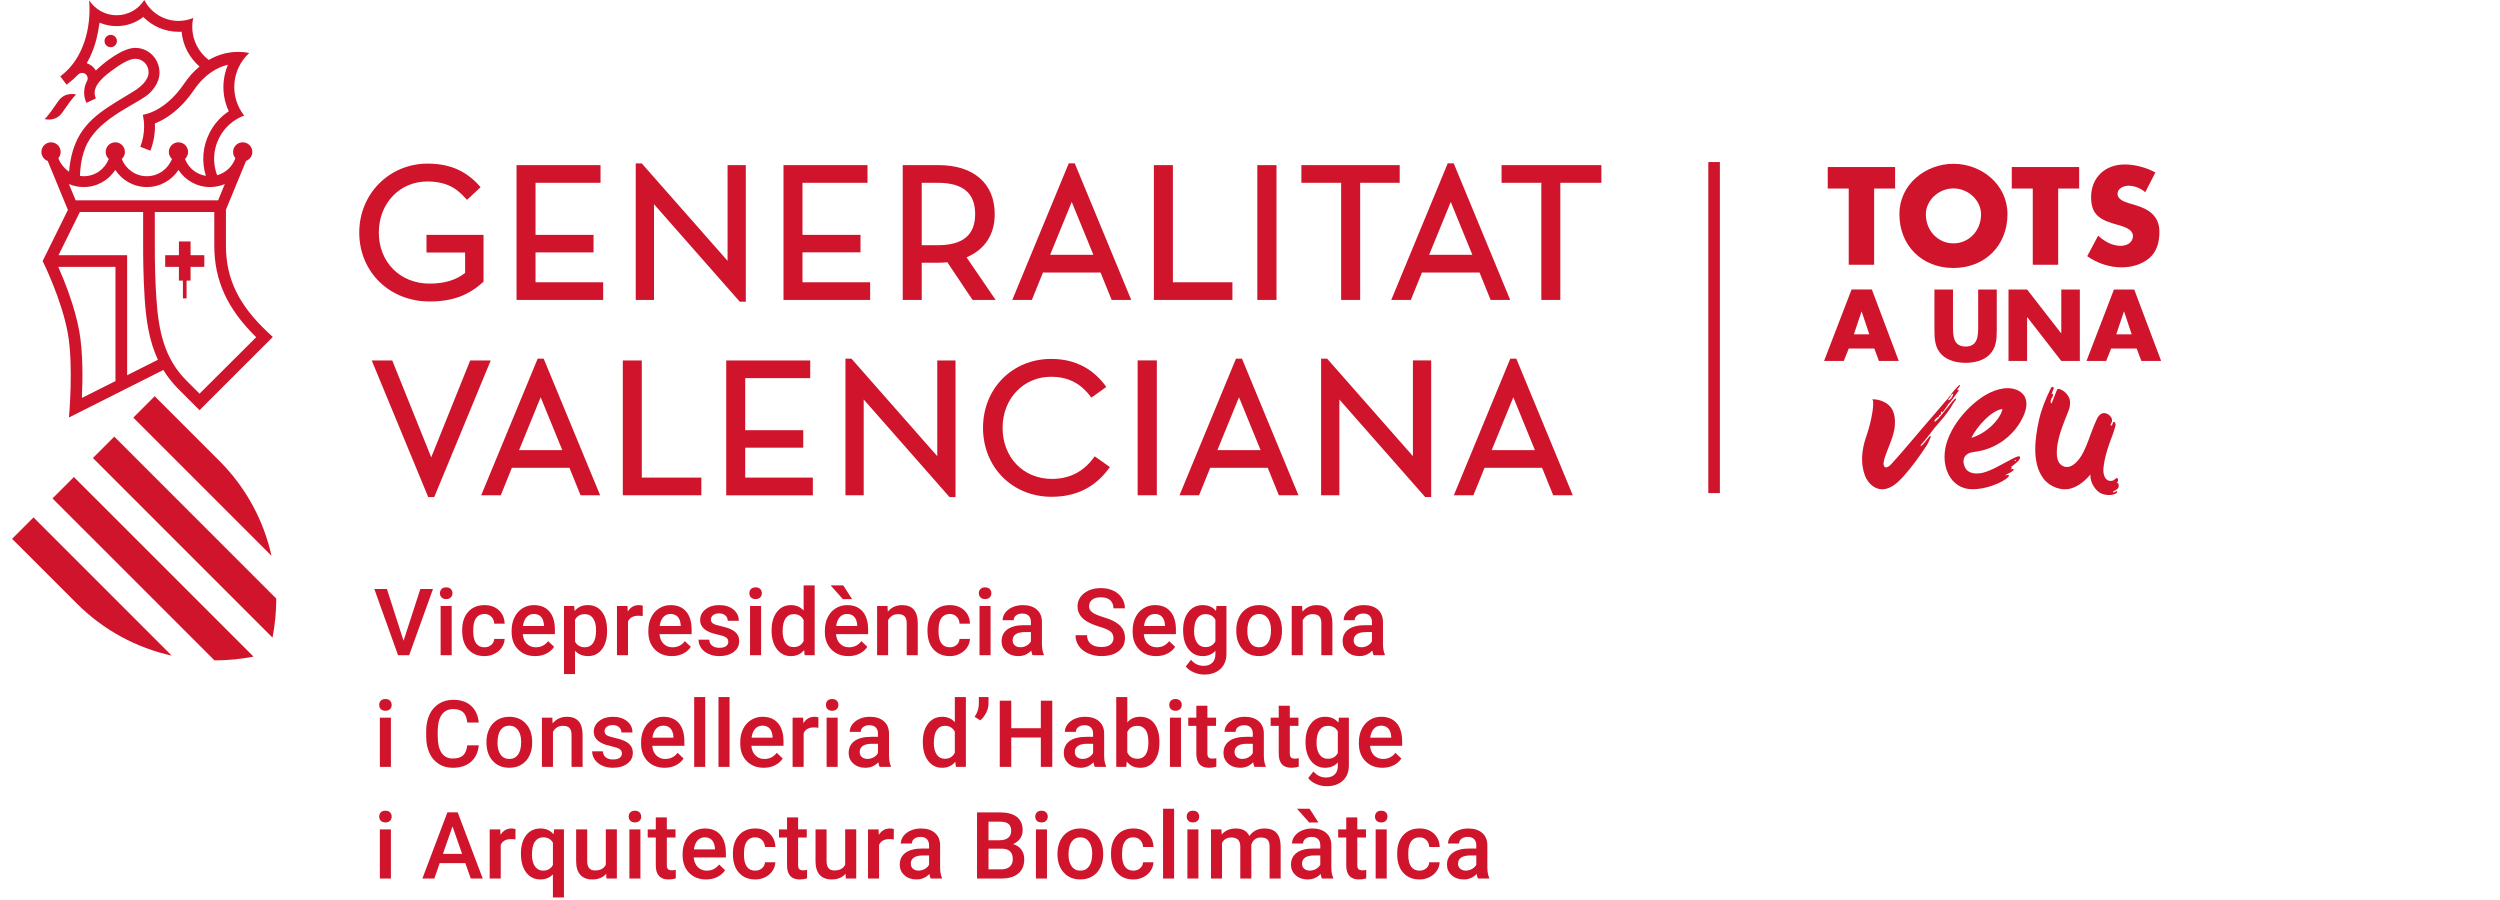 <?xml version="1.0" encoding="UTF-8"?>
<!DOCTYPE svg PUBLIC "-//W3C//DTD SVG 1.1//EN" "http://www.w3.org/Graphics/SVG/1.1/DTD/svg11.dtd">
<!-- Creator: CorelDRAW 2018 (64 Bit Versión de evaluación) -->
<svg xmlns="http://www.w3.org/2000/svg" xml:space="preserve" width="63.681mm" height="22.918mm" version="1.1" style="shape-rendering:geometricPrecision; text-rendering:geometricPrecision; image-rendering:optimizeQuality; fill-rule:evenodd; clip-rule:evenodd"
viewBox="0 0 2847.21 1024.66"
 xmlns:xlink="http://www.w3.org/1999/xlink">
 <defs>
  <style type="text/css">
   <![CDATA[
    .fil1 {fill:none}
    .fil0 {fill:#CF142B;fill-rule:nonzero}
   ]]>
  </style>
 </defs>
 <g id="Capa_x0020_1">
  <g id="_1804498000976">
   <polygon class="fil0" points="459.59,729.77 478.73,670.81 493.12,670.81 466,746.17 453.32,746.17 426.31,670.81 440.65,670.81 "/>
   <path class="fil0" d="M514.41 746.17l-12.58 0 0 -55.99 12.58 0 0 55.99zm-13.35 -70.54c0,-1.93 0.6,-3.53 1.83,-4.81 1.23,-1.27 2.98,-1.91 5.25,-1.91 2.27,0 4.04,0.64 5.28,1.91 1.25,1.28 1.87,2.88 1.87,4.81 0,1.9 -0.63,3.48 -1.87,4.74 -1.23,1.26 -3,1.9 -5.28,1.9 -2.27,0 -4.02,-0.64 -5.25,-1.9 -1.23,-1.26 -1.83,-2.84 -1.83,-4.74z"/>
   <path class="fil0" d="M551.73 737.17c3.14,0 5.75,-0.92 7.82,-2.75 2.07,-1.82 3.17,-4.09 3.31,-6.77l11.86 0c-0.15,3.48 -1.23,6.73 -3.27,9.75 -2.03,3.01 -4.79,5.41 -8.28,7.18 -3.48,1.75 -7.24,2.64 -11.28,2.64 -7.84,0 -14.05,-2.55 -18.64,-7.61 -4.59,-5.07 -6.88,-12.09 -6.88,-21.02l0 -1.29c0,-8.52 2.28,-15.34 6.85,-20.46 4.55,-5.13 10.75,-7.69 18.63,-7.69 6.65,0 12.08,1.94 16.27,5.82 4.2,3.88 6.4,8.98 6.61,15.28l-11.86 0c-0.13,-3.2 -1.24,-5.83 -3.29,-7.9 -2.04,-2.07 -4.65,-3.11 -7.83,-3.11 -4.07,0 -7.21,1.48 -9.42,4.43 -2.21,2.95 -3.34,7.42 -3.37,13.43l0 2.01c0,6.08 1.11,10.61 3.3,13.59 2.19,2.99 5.35,4.48 9.49,4.48z"/>
   <path class="fil0" d="M608 699.24c-3.45,0 -6.24,1.21 -8.36,3.62 -2.12,2.41 -3.47,5.77 -4.06,10.09l23.96 0 0 -0.93c-0.28,-4.2 -1.4,-7.39 -3.36,-9.55 -1.97,-2.16 -4.69,-3.23 -8.18,-3.23zm1.5 47.97c-7.97,0 -14.43,-2.51 -19.38,-7.53 -4.95,-5.02 -7.44,-11.7 -7.44,-20.05l0 -1.55c0,-5.6 1.08,-10.59 3.25,-14.99 2.16,-4.4 5.18,-7.83 9.08,-10.27 3.89,-2.45 8.24,-3.68 13.04,-3.68 7.62,0 13.51,2.44 17.67,7.3 4.16,4.87 6.23,11.75 6.23,20.65l0 5.08 -36.59 0c0.38,4.62 1.92,8.27 4.64,10.97 2.7,2.68 6.11,4.04 10.22,4.04 5.76,0 10.46,-2.33 14.07,-6.99l6.79 6.47c-2.25,3.34 -5.24,5.94 -8.99,7.79 -3.74,1.84 -7.93,2.77 -12.6,2.77z"/>
   <path class="fil0" d="M678.86 717.66c0,-5.58 -1.11,-10.03 -3.33,-13.3 -2.22,-3.28 -5.41,-4.91 -9.55,-4.91 -5.14,0 -8.83,2.12 -11.07,6.36l0 24.85c2.27,4.35 6,6.52 11.17,6.52 4,0 7.14,-1.61 9.4,-4.84 2.25,-3.24 3.38,-8.12 3.38,-14.68zm12.53 1.09c0,8.66 -1.97,15.56 -5.89,20.72 -3.94,5.15 -9.22,7.74 -15.84,7.74 -6.14,0 -11.06,-2.03 -14.75,-6.07l0 26.55 -12.58 0 0 -77.53 11.59 0 0.52 5.7c3.68,-4.49 8.71,-6.72 15.06,-6.72 6.83,0 12.19,2.54 16.06,7.63 3.89,5.09 5.83,12.15 5.83,21.19l0 0.78z"/>
   <path class="fil0" d="M731.98 701.66c-1.66,-0.27 -3.36,-0.41 -5.13,-0.41 -5.75,0 -9.64,2.21 -11.64,6.62l0 38.29 -12.57 0 0 -55.99 12 0 0.31 6.27c3.04,-4.87 7.25,-7.29 12.63,-7.29 1.8,0 3.28,0.23 4.45,0.72l-0.05 11.79z"/>
   <path class="fil0" d="M763.72 699.24c-3.45,0 -6.24,1.21 -8.36,3.62 -2.12,2.41 -3.48,5.77 -4.06,10.09l23.96 0 0 -0.93c-0.29,-4.2 -1.41,-7.39 -3.37,-9.55 -1.97,-2.16 -4.7,-3.23 -8.18,-3.23zm1.5 47.97c-7.97,0 -14.43,-2.51 -19.38,-7.53 -4.96,-5.02 -7.44,-11.7 -7.44,-20.05l0 -1.55c0,-5.6 1.07,-10.59 3.24,-14.99 2.15,-4.4 5.18,-7.83 9.08,-10.27 3.9,-2.45 8.24,-3.68 13.05,-3.68 7.62,0 13.51,2.44 17.67,7.3 4.15,4.87 6.23,11.75 6.23,20.65l0 5.08 -36.59 0c0.38,4.62 1.92,8.27 4.63,10.97 2.71,2.68 6.12,4.04 10.23,4.04 5.76,0 10.46,-2.33 14.07,-6.99l6.78 6.47c-2.24,3.34 -5.24,5.94 -8.98,7.79 -3.75,1.84 -7.94,2.77 -12.6,2.77z"/>
   <path class="fil0" d="M829.46 730.96c0,-2.24 -0.93,-3.96 -2.77,-5.13 -1.84,-1.16 -4.91,-2.21 -9.19,-3.1 -4.27,-0.9 -7.84,-2.03 -10.71,-3.42 -6.28,-3.04 -9.41,-7.43 -9.41,-13.19 0,-4.83 2.03,-8.87 6.1,-12.12 4.07,-3.25 9.25,-4.86 15.52,-4.86 6.7,0 12.11,1.65 16.23,4.97 4.12,3.31 6.18,7.61 6.18,12.89l-12.57 0c0,-2.42 -0.9,-4.43 -2.7,-6.03 -1.8,-1.61 -4.17,-2.41 -7.15,-2.41 -2.75,0 -5,0.64 -6.75,1.91 -1.73,1.27 -2.61,2.99 -2.61,5.12 0,1.93 0.81,3.43 2.44,4.51 1.61,1.07 4.9,2.15 9.83,3.22 4.93,1.09 8.81,2.39 11.61,3.89 2.82,1.51 4.91,3.3 6.27,5.42 1.35,2.1 2.05,4.65 2.05,7.66 0,5.03 -2.09,9.11 -6.26,12.23 -4.18,3.13 -9.65,4.69 -16.41,4.69 -4.58,0 -8.67,-0.83 -12.26,-2.49 -3.59,-1.66 -6.39,-3.93 -8.38,-6.83 -2.01,-2.91 -3,-6.02 -3,-9.38l12.21 0c0.18,2.98 1.3,5.26 3.37,6.85 2.08,1.61 4.82,2.41 8.24,2.41 3.31,0 5.82,-0.63 7.55,-1.89 1.72,-1.27 2.58,-2.9 2.58,-4.94z"/>
   <path class="fil0" d="M866.79 746.17l-12.58 0 0 -55.99 12.58 0 0 55.99zm-13.35 -70.54c0,-1.93 0.6,-3.53 1.83,-4.81 1.23,-1.27 2.98,-1.91 5.25,-1.91 2.28,0 4.04,0.64 5.29,1.91 1.23,1.28 1.86,2.88 1.86,4.81 0,1.9 -0.63,3.48 -1.86,4.74 -1.25,1.26 -3.01,1.9 -5.29,1.9 -2.27,0 -4.02,-0.64 -5.25,-1.9 -1.23,-1.26 -1.83,-2.84 -1.83,-4.74z"/>
   <path class="fil0" d="M891.33 718.84c0,5.7 1.1,10.14 3.29,13.33 2.2,3.19 5.3,4.79 9.34,4.79 5.13,0 8.9,-2.3 11.27,-6.89l0 -23.92c-2.31,-4.48 -6.03,-6.72 -11.17,-6.72 -4.08,0 -7.21,1.61 -9.42,4.83 -2.21,3.23 -3.32,8.09 -3.32,14.57zm-12.57 -1.08c0,-8.63 2.01,-15.55 6,-20.78 4,-5.23 9.37,-7.83 16.1,-7.83 5.92,0 10.73,2.06 14.37,6.21l0 -28.67 12.58 0 0 79.48 -11.39 0 -0.62 -5.79c-3.76,4.56 -8.78,6.84 -15.06,6.84 -6.56,0 -11.86,-2.64 -15.91,-7.93 -4.05,-5.28 -6.09,-12.45 -6.09,-21.52z"/>
   <path class="fil0" d="M964.73 699.24c-3.46,0 -6.24,1.21 -8.36,3.62 -2.13,2.41 -3.48,5.77 -4.06,10.09l23.96 0 0 -0.93c-0.28,-4.2 -1.41,-7.39 -3.36,-9.55 -1.97,-2.16 -4.7,-3.23 -8.18,-3.23zm5.69 -16.91l-10.46 0.03 -13.97 -15.68 14.34 0 10.09 15.65zm-4.19 64.88c-7.97,0 -14.43,-2.51 -19.38,-7.53 -4.95,-5.02 -7.43,-11.7 -7.43,-20.05l0 -1.55c0,-5.6 1.07,-10.59 3.23,-14.99 2.16,-4.4 5.18,-7.83 9.09,-10.27 3.9,-2.45 8.25,-3.68 13.05,-3.68 7.62,0 13.51,2.44 17.68,7.3 4.15,4.87 6.23,11.75 6.23,20.65l0 5.08 -36.59 0c0.38,4.62 1.92,8.27 4.63,10.97 2.71,2.68 6.12,4.04 10.23,4.04 5.75,0 10.45,-2.33 14.07,-6.99l6.78 6.47c-2.24,3.34 -5.24,5.94 -8.98,7.79 -3.75,1.84 -7.94,2.77 -12.6,2.77z"/>
   <path class="fil0" d="M1010.75 690.17l0.36 6.47c4.14,-5 9.58,-7.49 16.31,-7.49 11.66,0 17.6,6.67 17.81,20.02l0 37 -12.58 0 0 -36.27c0,-3.55 -0.77,-6.18 -2.3,-7.89 -1.54,-1.71 -4.05,-2.56 -7.54,-2.56 -5.06,0 -8.84,2.29 -11.33,6.88l0 39.84 -12.57 0 0 -55.99 11.84 0z"/>
   <path class="fil0" d="M1081.67 737.17c3.14,0 5.75,-0.92 7.82,-2.75 2.07,-1.82 3.17,-4.09 3.31,-6.77l11.86 0c-0.15,3.48 -1.23,6.73 -3.27,9.75 -2.03,3.01 -4.79,5.41 -8.28,7.18 -3.48,1.75 -7.25,2.64 -11.28,2.64 -7.84,0 -14.05,-2.55 -18.64,-7.61 -4.59,-5.07 -6.88,-12.09 -6.88,-21.02l0 -1.29c0,-8.52 2.28,-15.34 6.85,-20.46 4.55,-5.13 10.75,-7.69 18.63,-7.69 6.65,0 12.08,1.94 16.27,5.82 4.19,3.88 6.39,8.98 6.6,15.28l-11.86 0c-0.13,-3.2 -1.24,-5.83 -3.29,-7.9 -2.04,-2.07 -4.65,-3.11 -7.83,-3.11 -4.07,0 -7.21,1.48 -9.42,4.43 -2.21,2.95 -3.34,7.42 -3.37,13.43l0 2.01c0,6.08 1.11,10.61 3.3,13.59 2.19,2.99 5.35,4.48 9.49,4.48z"/>
   <path class="fil0" d="M1128.15 746.17l-12.58 0 0 -55.99 12.58 0 0 55.99zm-13.35 -70.54c0,-1.93 0.62,-3.53 1.85,-4.81 1.22,-1.27 2.98,-1.91 5.25,-1.91 2.27,0 4.03,0.64 5.28,1.91 1.25,1.28 1.86,2.88 1.86,4.81 0,1.9 -0.61,3.48 -1.86,4.74 -1.24,1.26 -3,1.9 -5.28,1.9 -2.27,0 -4.03,-0.64 -5.25,-1.9 -1.23,-1.26 -1.85,-2.84 -1.85,-4.74z"/>
   <path class="fil0" d="M1162.13 737.12c2.48,0 4.81,-0.6 7.01,-1.82 2.19,-1.2 3.84,-2.83 4.95,-4.87l0 -10.56 -6.79 0c-4.65,0 -8.16,0.82 -10.5,2.44 -2.35,1.63 -3.52,3.93 -3.52,6.89 0,2.41 0.8,4.33 2.41,5.77 1.61,1.43 3.75,2.15 6.44,2.15zm13.82 9.05c-0.55,-1.06 -1.03,-2.8 -1.44,-5.22 -4.01,4.17 -8.91,6.27 -14.71,6.27 -5.62,0 -10.21,-1.61 -13.77,-4.82 -3.55,-3.21 -5.33,-7.17 -5.33,-11.9 0,-5.96 2.22,-10.55 6.65,-13.74 4.44,-3.18 10.78,-4.78 19.02,-4.78l7.72 0 0 -3.68c0,-2.9 -0.82,-5.22 -2.44,-6.96 -1.63,-1.75 -4.09,-2.61 -7.41,-2.61 -2.86,0 -5.21,0.72 -7.04,2.15 -1.82,1.43 -2.74,3.24 -2.74,5.46l-12.59 0c0,-3.07 1.02,-5.95 3.05,-8.62 2.04,-2.68 4.8,-4.77 8.31,-6.29 3.5,-1.51 7.41,-2.27 11.73,-2.27 6.55,0 11.78,1.64 15.67,4.94 3.9,3.29 5.9,7.93 6.01,13.89l0 25.26c0,5.04 0.71,9.05 2.12,12.07l0 0.87 -12.83 0z"/>
   <path class="fil0" d="M1268.09 726.76c0,-3.31 -1.16,-5.87 -3.49,-7.66 -2.33,-1.79 -6.54,-3.6 -12.6,-5.44 -6.08,-1.82 -10.9,-3.87 -14.5,-6.1 -6.86,-4.31 -10.3,-9.94 -10.3,-16.88 0,-6.06 2.48,-11.07 7.43,-15 4.95,-3.93 11.38,-5.9 19.28,-5.9 5.24,0 9.91,0.97 14.02,2.91 4.11,1.93 7.33,4.67 9.68,8.25 2.36,3.57 3.53,7.53 3.53,11.88l-13.05 0c0,-3.93 -1.23,-7.01 -3.69,-9.24 -2.47,-2.23 -6,-3.34 -10.59,-3.34 -4.27,0 -7.6,0.91 -9.96,2.75 -2.35,1.82 -3.54,4.37 -3.54,7.65 0,2.76 1.27,5.06 3.83,6.91 2.55,1.85 6.75,3.63 12.63,5.37 5.86,1.75 10.56,3.73 14.13,5.96 3.55,2.23 6.16,4.78 7.81,7.66 1.65,2.87 2.49,6.25 2.49,10.11 0,6.28 -2.41,11.28 -7.22,14.98 -4.82,3.7 -11.35,5.57 -19.59,5.57 -5.46,0 -10.47,-1.01 -15.04,-3.04 -4.57,-2.01 -8.12,-4.8 -10.66,-8.36 -2.53,-3.55 -3.8,-7.69 -3.8,-12.42l13.1 0c0,4.28 1.41,7.6 4.25,9.94 2.82,2.34 6.88,3.52 12.16,3.52 4.56,0 7.97,-0.93 10.27,-2.77 2.29,-1.85 3.43,-4.29 3.43,-7.33z"/>
   <path class="fil0" d="M1315.26 699.24c-3.46,0 -6.24,1.21 -8.36,3.62 -2.13,2.41 -3.48,5.77 -4.06,10.09l23.96 0 0 -0.93c-0.28,-4.2 -1.41,-7.39 -3.36,-9.55 -1.97,-2.16 -4.7,-3.23 -8.18,-3.23zm1.5 47.97c-7.97,0 -14.43,-2.51 -19.38,-7.53 -4.95,-5.02 -7.43,-11.7 -7.43,-20.05l0 -1.55c0,-5.6 1.07,-10.59 3.24,-14.99 2.16,-4.4 5.18,-7.83 9.08,-10.27 3.9,-2.45 8.25,-3.68 13.05,-3.68 7.62,0 13.51,2.44 17.68,7.3 4.15,4.87 6.23,11.75 6.23,20.65l0 5.08 -36.59 0c0.38,4.62 1.92,8.27 4.63,10.97 2.71,2.68 6.12,4.04 10.23,4.04 5.75,0 10.45,-2.33 14.07,-6.99l6.78 6.47c-2.24,3.34 -5.24,5.94 -8.98,7.79 -3.75,1.84 -7.94,2.77 -12.6,2.77z"/>
   <path class="fil0" d="M1359.93 718.84c0,5.62 1.14,10.05 3.44,13.28 2.3,3.22 5.48,4.85 9.55,4.85 5.07,0 8.83,-2.18 11.28,-6.53l0 -24.64c-2.37,-4.24 -6.1,-6.36 -11.17,-6.36 -4.14,0 -7.36,1.64 -9.66,4.91 -2.29,3.27 -3.44,8.11 -3.44,14.49zm-12.52 -1.08c0,-8.7 2.03,-15.64 6.13,-20.83 4.09,-5.19 9.51,-7.78 16.27,-7.78 6.38,0 11.4,2.21 15.07,6.67l0.57 -5.64 11.33 0 0 54.29c0,7.35 -2.29,13.14 -6.86,17.38 -4.57,4.25 -10.73,6.38 -18.5,6.38 -4.1,0 -8.12,-0.86 -12.03,-2.57 -3.91,-1.7 -6.89,-3.93 -8.92,-6.7l5.95 -7.55c3.87,4.6 8.63,6.89 14.28,6.89 4.18,0 7.47,-1.13 9.89,-3.39 2.42,-2.25 3.62,-5.58 3.62,-9.96l0 -3.78c-3.62,4.03 -8.45,6.06 -14.49,6.06 -6.55,0 -11.91,-2.6 -16.07,-7.83 -4.16,-5.2 -6.23,-12.42 -6.23,-21.62z"/>
   <path class="fil0" d="M1420.54 718.75c0,5.76 1.2,10.27 3.58,13.53 2.37,3.26 5.69,4.89 9.93,4.89 4.23,0 7.54,-1.66 9.91,-4.98 2.36,-3.32 3.55,-8.16 3.55,-14.54 0,-5.66 -1.21,-10.14 -3.65,-13.45 -2.44,-3.31 -5.74,-4.96 -9.92,-4.96 -4.1,0 -7.36,1.63 -9.77,4.88 -2.42,3.26 -3.63,8.14 -3.63,14.62zm-12.57 -1.09c0,-5.49 1.09,-10.43 3.25,-14.83 2.18,-4.4 5.24,-7.78 9.16,-10.14 3.94,-2.37 8.46,-3.54 13.56,-3.54 7.56,0 13.69,2.43 18.4,7.28 4.71,4.88 7.26,11.33 7.63,19.36l0.06 2.95c0,5.53 -1.07,10.45 -3.18,14.8 -2.14,4.35 -5.17,7.71 -9.11,10.1 -3.96,2.38 -8.52,3.57 -13.69,3.57 -7.91,0 -14.23,-2.63 -18.98,-7.89 -4.73,-5.26 -7.11,-12.28 -7.11,-21.04l0 -0.62z"/>
   <path class="fil0" d="M1482.97 690.17l0.37 6.47c4.14,-5 9.58,-7.49 16.3,-7.49 11.66,0 17.59,6.67 17.8,20.02l0 37 -12.57 0 0 -36.27c0,-3.55 -0.77,-6.18 -2.31,-7.89 -1.53,-1.71 -4.05,-2.56 -7.53,-2.56 -5.07,0 -8.84,2.29 -11.33,6.88l0 39.84 -12.57 0 0 -55.99 11.85 0z"/>
   <path class="fil0" d="M1550.53 737.12c2.48,0 4.81,-0.6 7.01,-1.82 2.19,-1.2 3.84,-2.83 4.95,-4.87l0 -10.56 -6.79 0c-4.65,0 -8.16,0.82 -10.5,2.44 -2.34,1.63 -3.52,3.93 -3.52,6.89 0,2.41 0.8,4.33 2.41,5.77 1.61,1.43 3.75,2.15 6.44,2.15zm13.82 9.05c-0.56,-1.06 -1.04,-2.8 -1.45,-5.22 -4.01,4.17 -8.91,6.27 -14.71,6.27 -5.62,0 -10.21,-1.61 -13.77,-4.82 -3.55,-3.21 -5.33,-7.17 -5.33,-11.9 0,-5.96 2.21,-10.55 6.65,-13.74 4.44,-3.18 10.78,-4.78 19.02,-4.78l7.72 0 0 -3.68c0,-2.9 -0.82,-5.22 -2.44,-6.96 -1.63,-1.75 -4.09,-2.61 -7.41,-2.61 -2.86,0 -5.21,0.72 -7.03,2.15 -1.82,1.43 -2.74,3.24 -2.74,5.46l-12.58 0c0,-3.07 1.01,-5.95 3.05,-8.62 2.04,-2.68 4.8,-4.77 8.31,-6.29 3.5,-1.51 7.41,-2.27 11.73,-2.27 6.55,0 11.78,1.64 15.67,4.94 3.9,3.29 5.9,7.93 6.01,13.89l0 25.26c0,5.04 0.71,9.05 2.11,12.07l0 0.87 -12.83 0z"/>
   <path class="fil0" d="M445.2 873.36l-12.58 0 0 -56 12.58 0 0 56zm-13.35 -70.54c0,-1.93 0.61,-3.54 1.83,-4.81 1.23,-1.27 2.99,-1.92 5.26,-1.92 2.27,0 4.03,0.64 5.28,1.92 1.24,1.27 1.86,2.87 1.86,4.81 0,1.9 -0.62,3.49 -1.86,4.74 -1.25,1.26 -3.01,1.9 -5.28,1.9 -2.28,0 -4.04,-0.64 -5.26,-1.9 -1.22,-1.25 -1.83,-2.84 -1.83,-4.74z"/>
   <path class="fil0" d="M545.26 848.83c-0.76,8.04 -3.72,14.31 -8.9,18.81 -5.18,4.5 -12.06,6.76 -20.66,6.76 -6,0 -11.29,-1.42 -15.85,-4.27 -4.57,-2.85 -8.1,-6.9 -10.59,-12.14 -2.49,-5.24 -3.77,-11.33 -3.89,-18.26l0 -7.05c0,-7.1 1.27,-13.37 3.78,-18.79 2.52,-5.41 6.14,-9.59 10.85,-12.52 4.7,-2.92 10.14,-4.39 16.33,-4.39 8.31,0 15,2.24 20.07,6.75 5.07,4.5 8.02,10.88 8.84,19.12l-13.04 0c-0.61,-5.42 -2.2,-9.32 -4.73,-11.71 -2.54,-2.4 -6.26,-3.6 -11.15,-3.6 -5.7,0 -10.07,2.08 -13.12,6.24 -3.06,4.16 -4.62,10.27 -4.69,18.31l0 6.68c0,8.15 1.47,14.37 4.38,18.65 2.92,4.28 7.18,6.42 12.8,6.42 5.15,0 9.01,-1.15 11.6,-3.47 2.58,-2.31 4.23,-6.16 4.91,-11.54l13.04 0z"/>
   <path class="fil0" d="M566.59 845.93c0,5.76 1.2,10.27 3.58,13.54 2.37,3.26 5.69,4.89 9.93,4.89 4.23,0 7.54,-1.66 9.91,-4.98 2.36,-3.32 3.55,-8.16 3.55,-14.54 0,-5.65 -1.21,-10.14 -3.65,-13.45 -2.44,-3.31 -5.74,-4.97 -9.91,-4.97 -4.1,0 -7.37,1.63 -9.78,4.88 -2.42,3.26 -3.63,8.14 -3.63,14.62zm-12.57 -1.09c0,-5.49 1.09,-10.43 3.25,-14.83 2.18,-4.4 5.24,-7.78 9.16,-10.14 3.94,-2.36 8.46,-3.54 13.57,-3.54 7.56,0 13.69,2.43 18.4,7.29 4.71,4.87 7.26,11.33 7.63,19.36l0.06 2.95c0,5.53 -1.06,10.46 -3.18,14.8 -2.13,4.35 -5.16,7.72 -9.11,10.1 -3.96,2.38 -8.52,3.56 -13.69,3.56 -7.9,0 -14.23,-2.63 -18.97,-7.89 -4.74,-5.26 -7.11,-12.28 -7.11,-21.04l0 -0.63z"/>
   <path class="fil0" d="M629.03 817.36l0.36 6.47c4.14,-5 9.58,-7.5 16.3,-7.5 11.67,0 17.61,6.67 17.82,20.02l0 37 -12.58 0 0 -36.28c0,-3.55 -0.77,-6.17 -2.3,-7.89 -1.54,-1.72 -4.05,-2.56 -7.54,-2.56 -5.06,0 -8.84,2.29 -11.33,6.88l0 39.84 -12.57 0 0 -55.99 11.85 0z"/>
   <path class="fil0" d="M708.33 858.14c0,-2.24 -0.93,-3.96 -2.78,-5.13 -1.84,-1.16 -4.9,-2.2 -9.18,-3.09 -4.27,-0.9 -7.85,-2.03 -10.71,-3.42 -6.28,-3.04 -9.42,-7.43 -9.42,-13.19 0,-4.83 2.04,-8.87 6.11,-12.11 4.07,-3.24 9.25,-4.86 15.52,-4.86 6.7,0 12.1,1.65 16.23,4.97 4.12,3.3 6.19,7.61 6.19,12.88l-12.58 0c0,-2.42 -0.9,-4.43 -2.69,-6.03 -1.8,-1.61 -4.18,-2.41 -7.14,-2.41 -2.76,0 -5,0.64 -6.75,1.91 -1.74,1.27 -2.62,2.99 -2.62,5.12 0,1.94 0.81,3.44 2.44,4.51 1.61,1.07 4.89,2.14 9.83,3.22 4.93,1.09 8.8,2.38 11.61,3.89 2.82,1.5 4.9,3.3 6.27,5.41 1.36,2.1 2.04,4.65 2.04,7.66 0,5.03 -2.09,9.11 -6.27,12.23 -4.17,3.13 -9.64,4.68 -16.4,4.68 -4.59,0 -8.68,-0.82 -12.27,-2.48 -3.58,-1.66 -6.38,-3.93 -8.38,-6.83 -2,-2.91 -3,-6.02 -3,-9.38l12.21 0c0.17,2.98 1.29,5.26 3.36,6.85 2.07,1.61 4.82,2.41 8.23,2.41 3.3,0 5.83,-0.62 7.56,-1.89 1.72,-1.27 2.58,-2.91 2.58,-4.94z"/>
   <path class="fil0" d="M755.44 826.42c-3.45,0 -6.24,1.21 -8.36,3.62 -2.13,2.41 -3.47,5.78 -4.06,10.09l23.96 0 0 -0.93c-0.28,-4.2 -1.4,-7.4 -3.36,-9.55 -1.97,-2.16 -4.69,-3.23 -8.18,-3.23zm1.5 47.97c-7.97,0 -14.43,-2.51 -19.38,-7.53 -4.94,-5.02 -7.43,-11.71 -7.43,-20.05l0 -1.55c0,-5.6 1.08,-10.59 3.25,-14.99 2.15,-4.4 5.18,-7.82 9.08,-10.27 3.89,-2.45 8.24,-3.68 13.04,-3.68 7.62,0 13.51,2.44 17.68,7.3 4.16,4.87 6.23,11.75 6.23,20.66l0 5.07 -36.59 0c0.39,4.62 1.93,8.28 4.64,10.97 2.7,2.69 6.11,4.04 10.22,4.04 5.76,0 10.45,-2.34 14.07,-6.99l6.79 6.47c-2.25,3.34 -5.24,5.94 -8.99,7.79 -3.74,1.84 -7.94,2.77 -12.6,2.77z"/>
   <polygon class="fil0" points="803.17,873.36 790.6,873.36 790.6,793.86 803.17,793.86 "/>
   <polygon class="fil0" points="830.87,873.36 818.29,873.36 818.29,793.86 830.87,793.86 "/>
   <path class="fil0" d="M868.36 826.42c-3.46,0 -6.24,1.21 -8.36,3.62 -2.12,2.41 -3.48,5.78 -4.06,10.09l23.96 0 0 -0.93c-0.29,-4.2 -1.41,-7.4 -3.36,-9.55 -1.97,-2.16 -4.7,-3.23 -8.18,-3.23zm1.5 47.97c-7.97,0 -14.43,-2.51 -19.38,-7.53 -4.96,-5.02 -7.43,-11.71 -7.43,-20.05l0 -1.55c0,-5.6 1.07,-10.59 3.23,-14.99 2.16,-4.4 5.18,-7.82 9.08,-10.27 3.9,-2.45 8.25,-3.68 13.05,-3.68 7.62,0 13.51,2.44 17.67,7.3 4.15,4.87 6.23,11.75 6.23,20.66l0 5.07 -36.59 0c0.38,4.62 1.93,8.28 4.63,10.97 2.71,2.69 6.12,4.04 10.23,4.04 5.75,0 10.45,-2.34 14.07,-6.99l6.78 6.47c-2.24,3.34 -5.24,5.94 -8.98,7.79 -3.75,1.84 -7.94,2.77 -12.6,2.77z"/>
   <path class="fil0" d="M932.02 828.85c-1.65,-0.27 -3.36,-0.42 -5.13,-0.42 -5.75,0 -9.63,2.21 -11.64,6.63l0 38.29 -12.57 0 0 -55.99 12 0 0.31 6.26c3.04,-4.86 7.25,-7.29 12.63,-7.29 1.79,0 3.28,0.24 4.45,0.72l-0.06 11.79z"/>
   <path class="fil0" d="M953.99 873.36l-12.58 0 0 -56 12.58 0 0 56zm-13.35 -70.54c0,-1.93 0.6,-3.54 1.83,-4.81 1.23,-1.27 2.98,-1.92 5.25,-1.92 2.28,0 4.03,0.64 5.28,1.92 1.25,1.27 1.86,2.87 1.86,4.81 0,1.9 -0.61,3.49 -1.86,4.74 -1.25,1.26 -3,1.9 -5.28,1.9 -2.27,0 -4.02,-0.64 -5.25,-1.9 -1.23,-1.25 -1.83,-2.84 -1.83,-4.74z"/>
   <path class="fil0" d="M987.94 864.3c2.49,0 4.82,-0.59 7.02,-1.82 2.19,-1.2 3.84,-2.83 4.94,-4.86l0 -10.56 -6.79 0c-4.64,0 -8.14,0.81 -10.5,2.44 -2.35,1.62 -3.52,3.92 -3.52,6.88 0,2.41 0.8,4.33 2.41,5.77 1.61,1.44 3.75,2.15 6.44,2.15zm13.82 9.05c-0.56,-1.06 -1.02,-2.8 -1.45,-5.22 -4,4.17 -8.89,6.27 -14.7,6.27 -5.63,0 -10.22,-1.61 -13.77,-4.82 -3.56,-3.21 -5.32,-7.18 -5.32,-11.91 0,-5.96 2.21,-10.54 6.65,-13.74 4.43,-3.18 10.77,-4.78 19.02,-4.78l7.71 0 0 -3.67c0,-2.9 -0.81,-5.22 -2.44,-6.96 -1.62,-1.75 -4.09,-2.61 -7.4,-2.61 -2.86,0 -5.2,0.72 -7.03,2.14 -1.83,1.43 -2.75,3.25 -2.75,5.46l-12.57 0c0,-3.07 1.01,-5.95 3.05,-8.62 2.03,-2.67 4.8,-4.76 8.3,-6.28 3.5,-1.52 7.41,-2.28 11.73,-2.28 6.55,0 11.78,1.64 15.67,4.94 3.9,3.29 5.91,7.93 6.01,13.89l0 25.25c0,5.04 0.71,9.05 2.11,12.07l0 0.87 -12.83 0z"/>
   <path class="fil0" d="M1063.53 846.03c0,5.7 1.1,10.14 3.29,13.33 2.2,3.19 5.31,4.79 9.34,4.79 5.13,0 8.9,-2.3 11.27,-6.89l0 -23.92c-2.31,-4.48 -6.03,-6.72 -11.17,-6.72 -4.08,0 -7.21,1.61 -9.42,4.83 -2.21,3.23 -3.32,8.09 -3.32,14.57zm-12.57 -1.08c0,-8.63 2.01,-15.55 6,-20.79 4,-5.22 9.37,-7.83 16.1,-7.83 5.93,0 10.73,2.06 14.38,6.21l0 -28.67 12.58 0 0 79.48 -11.39 0 -0.62 -5.79c-3.76,4.55 -8.78,6.83 -15.06,6.83 -6.56,0 -11.86,-2.64 -15.91,-7.92 -4.05,-5.28 -6.09,-12.46 -6.09,-21.52z"/>
   <path class="fil0" d="M1116.39 820.36l-6.41 -3.98c3.11,-4.53 4.7,-9.29 4.81,-14.33l0 -8.18 11.01 0 0 7.15c0,3.55 -0.89,7.13 -2.71,10.74 -1.82,3.6 -4.04,6.48 -6.7,8.61z"/>
   <polygon class="fil0" points="1198.43,873.36 1185.39,873.36 1185.39,839.93 1151.7,839.93 1151.7,873.36 1138.61,873.36 1138.61,798 1151.7,798 1151.7,829.36 1185.39,829.36 1185.39,798 1198.43,798 "/>
   <path class="fil0" d="M1232.97 864.3c2.48,0 4.82,-0.59 7.02,-1.82 2.19,-1.2 3.84,-2.83 4.94,-4.86l0 -10.56 -6.79 0c-4.65,0 -8.15,0.81 -10.5,2.44 -2.35,1.62 -3.52,3.92 -3.52,6.88 0,2.41 0.8,4.33 2.41,5.77 1.6,1.44 3.75,2.15 6.44,2.15zm13.82 9.05c-0.56,-1.06 -1.02,-2.8 -1.45,-5.22 -4,4.17 -8.9,6.27 -14.7,6.27 -5.62,0 -10.22,-1.61 -13.78,-4.82 -3.55,-3.21 -5.32,-7.18 -5.32,-11.91 0,-5.96 2.21,-10.54 6.65,-13.74 4.43,-3.18 10.77,-4.78 19.01,-4.78l7.72 0 0 -3.67c0,-2.9 -0.81,-5.22 -2.44,-6.96 -1.62,-1.75 -4.09,-2.61 -7.4,-2.61 -2.86,0 -5.2,0.72 -7.03,2.14 -1.83,1.43 -2.75,3.25 -2.75,5.46l-12.57 0c0,-3.07 1.01,-5.95 3.05,-8.62 2.03,-2.67 4.8,-4.76 8.3,-6.28 3.51,-1.52 7.41,-2.28 11.73,-2.28 6.55,0 11.79,1.64 15.67,4.94 3.91,3.29 5.92,7.93 6.01,13.89l0 25.25c0,5.04 0.71,9.05 2.12,12.07l0 0.87 -12.83 0z"/>
   <path class="fil0" d="M1307.86 844.84c0,-6.06 -1.06,-10.62 -3.21,-13.65 -2.13,-3.04 -5.24,-4.56 -9.31,-4.56 -5.46,0 -9.29,2.37 -11.49,7.14l0 23.08c2.24,4.86 6.1,7.29 11.59,7.29 3.93,0 6.96,-1.46 9.11,-4.4 2.14,-2.93 3.23,-7.37 3.31,-13.3l0 -1.61zm12.58 1.09c0,8.69 -1.94,15.61 -5.83,20.75 -3.89,5.13 -9.22,7.72 -16.02,7.72 -6.56,0 -11.66,-2.37 -15.32,-7.1l-0.61 6.05 -11.39 0 0 -79.48 12.58 0 0 28.87c3.62,-4.28 8.5,-6.42 14.64,-6.42 6.84,0 12.2,2.53 16.09,7.61 3.9,5.07 5.86,12.16 5.86,21.27l0 0.72z"/>
   <path class="fil0" d="M1344.99 873.36l-12.58 0 0 -56 12.58 0 0 56zm-13.35 -70.54c0,-1.93 0.61,-3.54 1.84,-4.81 1.22,-1.27 2.98,-1.92 5.25,-1.92 2.27,0 4.03,0.64 5.28,1.92 1.24,1.27 1.86,2.87 1.86,4.81 0,1.9 -0.62,3.49 -1.86,4.74 -1.25,1.26 -3.01,1.9 -5.28,1.9 -2.27,0 -4.03,-0.64 -5.25,-1.9 -1.23,-1.25 -1.84,-2.84 -1.84,-4.74z"/>
   <path class="fil0" d="M1375.07 803.74l0 13.61 9.89 0 0 9.32 -9.89 0 0 31.26c0,2.13 0.42,3.68 1.27,4.63 0.84,0.94 2.36,1.42 4.53,1.42 1.45,0 2.92,-0.17 4.4,-0.51l0 9.73c-2.86,0.79 -5.63,1.19 -8.28,1.19 -9.66,0 -14.49,-5.33 -14.49,-15.99l0 -31.73 -9.21 0 0 -9.32 9.21 0 0 -13.61 12.57 0z"/>
   <path class="fil0" d="M1414.83 864.3c2.49,0 4.81,-0.59 7.01,-1.82 2.19,-1.2 3.84,-2.83 4.95,-4.86l0 -10.56 -6.79 0c-4.65,0 -8.16,0.81 -10.5,2.44 -2.34,1.62 -3.52,3.92 -3.52,6.88 0,2.41 0.8,4.33 2.41,5.77 1.61,1.44 3.75,2.15 6.44,2.15zm13.82 9.05c-0.56,-1.06 -1.04,-2.8 -1.45,-5.22 -4.01,4.17 -8.91,6.27 -14.71,6.27 -5.62,0 -10.2,-1.61 -13.76,-4.82 -3.55,-3.21 -5.33,-7.18 -5.33,-11.91 0,-5.96 2.21,-10.54 6.65,-13.74 4.43,-3.18 10.77,-4.78 19.02,-4.78l7.72 0 0 -3.67c0,-2.9 -0.82,-5.22 -2.44,-6.96 -1.63,-1.75 -4.08,-2.61 -7.4,-2.61 -2.86,0 -5.21,0.72 -7.04,2.14 -1.82,1.43 -2.74,3.25 -2.74,5.46l-12.58 0c0,-3.07 1.02,-5.95 3.05,-8.62 2.05,-2.67 4.81,-4.76 8.31,-6.28 3.5,-1.52 7.42,-2.28 11.73,-2.28 6.55,0 11.78,1.64 15.67,4.94 3.91,3.29 5.9,7.93 6.01,13.89l0 25.25c0,5.04 0.71,9.05 2.11,12.07l0 0.87 -12.83 0z"/>
   <path class="fil0" d="M1468.93 803.74l0 13.61 9.88 0 0 9.32 -9.88 0 0 31.26c0,2.13 0.42,3.68 1.27,4.63 0.84,0.94 2.37,1.42 4.53,1.42 1.44,0 2.91,-0.17 4.39,-0.51l0 9.73c-2.86,0.79 -5.62,1.19 -8.28,1.19 -9.67,0 -14.5,-5.33 -14.5,-15.99l0 -31.73 -9.21 0 0 -9.32 9.21 0 0 -13.61 12.58 0z"/>
   <path class="fil0" d="M1499.37 846.03c0,5.63 1.14,10.06 3.44,13.28 2.29,3.23 5.48,4.85 9.55,4.85 5.07,0 8.83,-2.18 11.27,-6.52l0 -24.64c-2.37,-4.24 -6.1,-6.36 -11.17,-6.36 -4.14,0 -7.36,1.64 -9.65,4.91 -2.3,3.27 -3.44,8.11 -3.44,14.49zm-12.53 -1.08c0,-8.7 2.04,-15.64 6.14,-20.84 4.09,-5.19 9.51,-7.78 16.27,-7.78 6.38,0 11.4,2.22 15.07,6.67l0.56 -5.64 11.33 0 0 54.29c0,7.35 -2.29,13.14 -6.85,17.38 -4.57,4.25 -10.74,6.38 -18.5,6.38 -4.1,0 -8.12,-0.86 -12.04,-2.58 -3.9,-1.69 -6.89,-3.93 -8.92,-6.7l5.95 -7.55c3.87,4.59 8.63,6.89 14.28,6.89 4.17,0 7.47,-1.13 9.89,-3.39 2.41,-2.25 3.61,-5.58 3.61,-9.96l0 -3.77c-3.61,4.03 -8.44,6.05 -14.49,6.05 -6.55,0 -11.91,-2.6 -16.07,-7.82 -4.15,-5.21 -6.23,-12.42 -6.23,-21.63z"/>
   <path class="fil0" d="M1572.93 826.42c-3.46,0 -6.24,1.21 -8.36,3.62 -2.13,2.41 -3.48,5.78 -4.06,10.09l23.96 0 0 -0.93c-0.28,-4.2 -1.41,-7.4 -3.36,-9.55 -1.97,-2.16 -4.7,-3.23 -8.18,-3.23zm1.5 47.97c-7.97,0 -14.43,-2.51 -19.38,-7.53 -4.96,-5.02 -7.43,-11.71 -7.43,-20.05l0 -1.55c0,-5.6 1.07,-10.59 3.24,-14.99 2.15,-4.4 5.17,-7.82 9.08,-10.27 3.9,-2.45 8.24,-3.68 13.05,-3.68 7.62,0 13.51,2.44 17.68,7.3 4.15,4.87 6.23,11.75 6.23,20.66l0 5.07 -36.59 0c0.38,4.62 1.92,8.28 4.63,10.97 2.71,2.69 6.12,4.04 10.23,4.04 5.75,0 10.45,-2.34 14.07,-6.99l6.78 6.47c-2.24,3.34 -5.24,5.94 -8.98,7.79 -3.75,1.84 -7.94,2.77 -12.6,2.77z"/>
   <path class="fil0" d="M445.2 1000.54l-12.58 0 0 -55.99 12.58 0 0 55.99zm-13.35 -70.53c0,-1.94 0.61,-3.54 1.83,-4.82 1.23,-1.27 2.99,-1.91 5.26,-1.91 2.27,0 4.03,0.65 5.28,1.91 1.24,1.28 1.86,2.89 1.86,4.82 0,1.9 -0.62,3.48 -1.86,4.73 -1.25,1.27 -3.01,1.9 -5.28,1.9 -2.28,0 -4.04,-0.63 -5.26,-1.9 -1.22,-1.25 -1.83,-2.83 -1.83,-4.73z"/>
   <path class="fil0" d="M504.43 972.44l21.85 0 -10.92 -31.27 -10.92 31.27zm25.52 10.55l-29.18 0 -6.11 17.54 -13.62 0 28.47 -75.35 11.75 0 28.52 75.35 -13.66 0 -6.16 -17.54z"/>
   <path class="fil0" d="M587.04 956.03c-1.66,-0.26 -3.37,-0.41 -5.13,-0.41 -5.75,0 -9.63,2.21 -11.64,6.63l0 38.29 -12.57 0 0 -55.99 12 0 0.31 6.27c3.04,-4.86 7.25,-7.29 12.63,-7.29 1.79,0 3.28,0.24 4.45,0.72l-0.05 11.79z"/>
   <path class="fil0" d="M605.84 973.17c0,5.73 1.13,10.22 3.39,13.48 2.25,3.26 5.39,4.89 9.39,4.89 4.97,0 8.66,-2.12 11.08,-6.37l0 -25.47c-2.42,-4.06 -6.08,-6.1 -10.98,-6.1 -3.99,0 -7.15,1.61 -9.44,4.81 -2.3,3.21 -3.44,8.12 -3.44,14.75zm-12.57 -1.09c0,-8.76 1.99,-15.72 6,-20.86 4.01,-5.13 9.42,-7.7 16.25,-7.7 6.24,0 11.2,2.19 14.85,6.56l0.72 -5.54 11.18 0 0 77.53 -12.57 0 0 -26.29c-3.66,3.87 -8.42,5.8 -14.28,5.8 -6.7,0 -12.06,-2.62 -16.1,-7.86 -4.03,-5.22 -6.04,-12.43 -6.04,-21.65z"/>
   <path class="fil0" d="M690.37 995.06c-3.68,4.35 -8.93,6.52 -15.73,6.52 -6.08,0 -10.66,-1.78 -13.79,-5.33 -3.13,-3.55 -4.69,-8.7 -4.69,-15.42l0 -36.29 12.59 0 0 36.13c0,7.11 2.94,10.67 8.84,10.67 6.1,0 10.24,-2.2 12.37,-6.58l0 -40.22 12.57 0 0 56 -11.85 0 -0.31 -5.49z"/>
   <path class="fil0" d="M729.36 1000.54l-12.58 0 0 -55.99 12.58 0 0 55.99zm-13.35 -70.53c0,-1.94 0.6,-3.54 1.83,-4.82 1.23,-1.27 2.98,-1.91 5.25,-1.91 2.27,0 4.04,0.65 5.29,1.91 1.23,1.28 1.86,2.89 1.86,4.82 0,1.9 -0.63,3.48 -1.86,4.73 -1.25,1.27 -3.02,1.9 -5.29,1.9 -2.27,0 -4.02,-0.63 -5.25,-1.9 -1.23,-1.25 -1.83,-2.83 -1.83,-4.73z"/>
   <path class="fil0" d="M759.44 930.93l0 13.61 9.89 0 0 9.32 -9.89 0 0 31.27c0,2.13 0.42,3.68 1.27,4.63 0.84,0.94 2.36,1.42 4.53,1.42 1.45,0 2.92,-0.17 4.4,-0.51l0 9.73c-2.86,0.79 -5.63,1.19 -8.28,1.19 -9.66,0 -14.49,-5.33 -14.49,-15.99l0 -31.73 -9.21 0 0 -9.32 9.21 0 0 -13.61 12.57 0z"/>
   <path class="fil0" d="M802.72 953.61c-3.46,0 -6.24,1.21 -8.36,3.62 -2.12,2.41 -3.48,5.77 -4.06,10.09l23.96 0 0 -0.93c-0.29,-4.21 -1.41,-7.4 -3.36,-9.55 -1.97,-2.16 -4.7,-3.23 -8.18,-3.23zm1.5 47.97c-7.97,0 -14.43,-2.51 -19.38,-7.53 -4.96,-5.02 -7.43,-11.7 -7.43,-20.05l0 -1.55c0,-5.6 1.07,-10.59 3.23,-14.99 2.16,-4.4 5.18,-7.83 9.08,-10.27 3.9,-2.45 8.25,-3.68 13.05,-3.68 7.62,0 13.51,2.44 17.67,7.3 4.15,4.87 6.23,11.75 6.23,20.65l0 5.08 -36.59 0c0.38,4.62 1.93,8.27 4.63,10.97 2.71,2.68 6.12,4.04 10.23,4.04 5.75,0 10.45,-2.34 14.07,-6.99l6.78 6.47c-2.24,3.34 -5.24,5.94 -8.98,7.79 -3.75,1.84 -7.94,2.77 -12.6,2.77z"/>
   <path class="fil0" d="M860.07 991.54c3.14,0 5.75,-0.92 7.82,-2.75 2.07,-1.82 3.16,-4.09 3.31,-6.77l11.85 0c-0.14,3.48 -1.23,6.72 -3.26,9.75 -2.03,3.02 -4.79,5.41 -8.27,7.18 -3.49,1.75 -7.25,2.64 -11.28,2.64 -7.83,0 -14.05,-2.54 -18.64,-7.61 -4.59,-5.07 -6.88,-12.09 -6.88,-21.02l0 -1.29c0,-8.53 2.27,-15.35 6.84,-20.46 4.56,-5.13 10.76,-7.69 18.63,-7.69 6.65,0 12.08,1.94 16.27,5.82 4.19,3.88 6.39,8.98 6.6,15.28l-11.85 0c-0.15,-3.2 -1.24,-5.83 -3.29,-7.9 -2.05,-2.07 -4.66,-3.11 -7.84,-3.11 -4.07,0 -7.2,1.48 -9.41,4.43 -2.22,2.95 -3.34,7.42 -3.37,13.44l0 2c0,6.08 1.1,10.61 3.29,13.59 2.19,2.99 5.36,4.48 9.49,4.48z"/>
   <path class="fil0" d="M908.95 930.93l0 13.61 9.88 0 0 9.32 -9.88 0 0 31.27c0,2.13 0.42,3.68 1.27,4.63 0.84,0.94 2.36,1.42 4.53,1.42 1.44,0 2.91,-0.17 4.39,-0.51l0 9.73c-2.86,0.79 -5.62,1.19 -8.28,1.19 -9.67,0 -14.5,-5.33 -14.5,-15.99l0 -31.73 -9.21 0 0 -9.32 9.21 0 0 -13.61 12.58 0z"/>
   <path class="fil0" d="M962.99 995.06c-3.68,4.35 -8.93,6.52 -15.73,6.52 -6.08,0 -10.67,-1.78 -13.79,-5.33 -3.13,-3.55 -4.68,-8.7 -4.68,-15.42l0 -36.29 12.58 0 0 36.13c0,7.11 2.94,10.67 8.84,10.67 6.1,0 10.23,-2.2 12.37,-6.58l0 -40.22 12.58 0 0 56 -11.85 0 -0.31 -5.49z"/>
   <path class="fil0" d="M1017.91 956.03c-1.65,-0.26 -3.36,-0.41 -5.13,-0.41 -5.75,0 -9.63,2.21 -11.64,6.63l0 38.29 -12.57 0 0 -55.99 12 0 0.31 6.27c3.04,-4.86 7.25,-7.29 12.63,-7.29 1.79,0 3.28,0.24 4.45,0.72l-0.06 11.79z"/>
   <path class="fil0" d="M1046.14 991.49c2.49,0 4.81,-0.59 7.01,-1.82 2.19,-1.2 3.84,-2.83 4.95,-4.86l0 -10.56 -6.79 0c-4.65,0 -8.16,0.81 -10.5,2.44 -2.34,1.62 -3.52,3.92 -3.52,6.88 0,2.41 0.8,4.34 2.41,5.78 1.61,1.43 3.75,2.14 6.44,2.14zm13.82 9.05c-0.56,-1.06 -1.04,-2.8 -1.45,-5.22 -4.01,4.17 -8.91,6.27 -14.71,6.27 -5.62,0 -10.21,-1.61 -13.76,-4.82 -3.55,-3.21 -5.33,-7.17 -5.33,-11.9 0,-5.96 2.21,-10.55 6.65,-13.74 4.44,-3.18 10.78,-4.78 19.02,-4.78l7.72 0 0 -3.68c0,-2.89 -0.82,-5.22 -2.44,-6.95 -1.63,-1.75 -4.09,-2.61 -7.4,-2.61 -2.86,0 -5.21,0.71 -7.04,2.14 -1.82,1.43 -2.74,3.25 -2.74,5.46l-12.58 0c0,-3.07 1.01,-5.95 3.05,-8.62 2.05,-2.67 4.8,-4.76 8.31,-6.29 3.5,-1.51 7.41,-2.27 11.73,-2.27 6.55,0 11.78,1.64 15.67,4.94 3.9,3.29 5.9,7.92 6.01,13.89l0 25.25c0,5.04 0.7,9.05 2.11,12.07l0 0.87 -12.83 0z"/>
   <path class="fil0" d="M1125.8 966.54l0 23.55 14.54 0c4.11,0 7.32,-1.01 9.64,-3.05 2.31,-2.03 3.47,-4.86 3.47,-8.49 0,-7.83 -4.01,-11.83 -12.01,-12.01l-15.63 0zm0 -9.62l12.84 0c4.08,0 7.25,-0.92 9.55,-2.78 2.29,-1.84 3.44,-4.45 3.44,-7.83 0,-3.72 -1.06,-6.42 -3.17,-8.07 -2.14,-1.66 -5.44,-2.48 -9.92,-2.48l-12.74 0 0 21.17zm-13.09 43.63l0 -75.36 25.83 0c8.51,0 15,1.71 19.46,5.13 4.44,3.42 6.67,8.5 6.67,15.27 0,3.45 -0.93,6.56 -2.79,9.31 -1.87,2.77 -4.58,4.91 -8.17,6.42 4.06,1.11 7.21,3.18 9.44,6.23 2.23,3.05 3.34,6.72 3.34,11 0,7.06 -2.27,12.51 -6.8,16.3 -4.53,3.8 -11.03,5.69 -19.49,5.69l-27.48 0z"/>
   <path class="fil0" d="M1192.37 1000.54l-12.57 0 0 -55.99 12.57 0 0 55.99zm-13.35 -70.53c0,-1.94 0.63,-3.54 1.84,-4.82 1.23,-1.27 2.99,-1.91 5.26,-1.91 2.28,0 4.04,0.65 5.28,1.91 1.25,1.28 1.87,2.89 1.87,4.82 0,1.9 -0.62,3.48 -1.87,4.73 -1.24,1.27 -3,1.9 -5.28,1.9 -2.27,0 -4.03,-0.63 -5.26,-1.9 -1.21,-1.25 -1.84,-2.83 -1.84,-4.73z"/>
   <path class="fil0" d="M1216.92 973.12c0,5.76 1.2,10.27 3.58,13.53 2.37,3.26 5.69,4.9 9.93,4.9 4.23,0 7.54,-1.66 9.91,-4.98 2.36,-3.32 3.55,-8.16 3.55,-14.54 0,-5.65 -1.21,-10.14 -3.65,-13.45 -2.44,-3.31 -5.74,-4.97 -9.92,-4.97 -4.1,0 -7.37,1.63 -9.77,4.88 -2.42,3.26 -3.63,8.14 -3.63,14.62zm-12.57 -1.09c0,-5.49 1.09,-10.43 3.25,-14.83 2.18,-4.4 5.24,-7.78 9.16,-10.14 3.94,-2.37 8.46,-3.54 13.56,-3.54 7.56,0 13.69,2.43 18.4,7.28 4.71,4.88 7.26,11.33 7.63,19.36l0.05 2.95c0,5.53 -1.06,10.46 -3.18,14.8 -2.14,4.35 -5.17,7.71 -9.11,10.1 -3.96,2.39 -8.52,3.57 -13.69,3.57 -7.91,0 -14.23,-2.63 -18.98,-7.89 -4.73,-5.26 -7.11,-12.28 -7.11,-21.04l0 -0.62z"/>
   <path class="fil0" d="M1290.68 991.54c3.14,0 5.75,-0.92 7.82,-2.75 2.06,-1.82 3.16,-4.09 3.31,-6.77l11.85 0c-0.14,3.48 -1.23,6.72 -3.26,9.75 -2.03,3.02 -4.79,5.41 -8.27,7.18 -3.49,1.75 -7.25,2.64 -11.28,2.64 -7.83,0 -14.05,-2.54 -18.64,-7.61 -4.59,-5.07 -6.88,-12.09 -6.88,-21.02l0 -1.29c0,-8.53 2.27,-15.35 6.84,-20.46 4.55,-5.13 10.76,-7.69 18.63,-7.69 6.65,0 12.07,1.94 16.27,5.82 4.19,3.88 6.39,8.98 6.6,15.28l-11.85 0c-0.15,-3.2 -1.23,-5.83 -3.29,-7.9 -2.05,-2.07 -4.66,-3.11 -7.84,-3.11 -4.07,0 -7.2,1.48 -9.41,4.43 -2.22,2.95 -3.34,7.42 -3.37,13.44l0 2c0,6.08 1.1,10.61 3.29,13.59 2.19,2.99 5.36,4.48 9.49,4.48z"/>
   <polygon class="fil0" points="1337.17,1000.54 1324.6,1000.54 1324.6,921.05 1337.17,921.05 "/>
   <path class="fil0" d="M1364.87 1000.54l-12.57 0 0 -55.99 12.57 0 0 55.99zm-13.35 -70.53c0,-1.94 0.62,-3.54 1.84,-4.82 1.22,-1.27 2.98,-1.91 5.25,-1.91 2.28,0 4.04,0.65 5.28,1.91 1.25,1.28 1.87,2.89 1.87,4.82 0,1.9 -0.62,3.48 -1.87,4.73 -1.24,1.27 -3,1.9 -5.28,1.9 -2.27,0 -4.03,-0.63 -5.25,-1.9 -1.22,-1.25 -1.84,-2.83 -1.84,-4.73z"/>
   <path class="fil0" d="M1391.02 944.54l0.37 5.86c3.93,-4.59 9.32,-6.88 16.14,-6.88 7.49,0 12.61,2.86 15.37,8.58 4.07,-5.73 9.8,-8.58 17.18,-8.58 6.18,0 10.78,1.7 13.79,5.11 3.02,3.42 4.56,8.45 4.64,15.12l0 36.79 -12.58 0 0 -36.43c0,-3.56 -0.77,-6.17 -2.33,-7.82 -1.55,-1.65 -4.12,-2.48 -7.72,-2.48 -2.86,0 -5.2,0.76 -7,2.3 -1.82,1.54 -3.08,3.54 -3.8,6.03l0.05 38.4 -12.58 0 0 -36.85c-0.17,-6.59 -3.54,-9.88 -10.1,-9.88 -5.04,0 -8.6,2.04 -10.71,6.16l0 40.57 -12.57 0 0 -56 11.85 0z"/>
   <path class="fil0" d="M1491.7 991.49c2.49,0 4.81,-0.59 7.01,-1.82 2.19,-1.2 3.84,-2.83 4.95,-4.86l0 -10.56 -6.79 0c-4.66,0 -8.16,0.81 -10.5,2.44 -2.35,1.62 -3.52,3.92 -3.52,6.88 0,2.41 0.8,4.34 2.41,5.78 1.61,1.43 3.75,2.14 6.44,2.14zm9.83 -54.79l-10.45 0.03 -13.98 -15.68 14.34 0 10.08 15.65zm3.99 63.84c-0.56,-1.06 -1.04,-2.8 -1.44,-5.22 -4.01,4.17 -8.91,6.27 -14.71,6.27 -5.62,0 -10.21,-1.61 -13.76,-4.82 -3.56,-3.21 -5.33,-7.17 -5.33,-11.9 0,-5.96 2.22,-10.55 6.65,-13.74 4.44,-3.18 10.78,-4.78 19.02,-4.78l7.71 0 0 -3.68c0,-2.89 -0.81,-5.22 -2.44,-6.95 -1.63,-1.75 -4.09,-2.61 -7.4,-2.61 -2.86,0 -5.21,0.71 -7.04,2.14 -1.82,1.43 -2.74,3.25 -2.74,5.46l-12.58 0c0,-3.07 1.02,-5.95 3.05,-8.62 2.04,-2.67 4.8,-4.76 8.31,-6.29 3.5,-1.51 7.41,-2.27 11.73,-2.27 6.54,0 11.78,1.64 15.67,4.94 3.9,3.29 5.9,7.92 6.01,13.89l0 25.25c0,5.04 0.71,9.05 2.12,12.07l0 0.87 -12.83 0z"/>
   <path class="fil0" d="M1545.79 930.93l0 13.61 9.88 0 0 9.32 -9.88 0 0 31.27c0,2.13 0.42,3.68 1.27,4.63 0.85,0.94 2.37,1.42 4.54,1.42 1.44,0 2.9,-0.17 4.39,-0.51l0 9.73c-2.86,0.79 -5.62,1.19 -8.28,1.19 -9.67,0 -14.5,-5.33 -14.5,-15.99l0 -31.73 -9.21 0 0 -9.32 9.21 0 0 -13.61 12.58 0z"/>
   <path class="fil0" d="M1579.3 1000.54l-12.58 0 0 -55.99 12.58 0 0 55.99zm-13.35 -70.53c0,-1.94 0.61,-3.54 1.83,-4.82 1.23,-1.27 2.98,-1.91 5.25,-1.91 2.28,0 4.05,0.65 5.28,1.91 1.24,1.28 1.87,2.89 1.87,4.82 0,1.9 -0.63,3.48 -1.87,4.73 -1.23,1.27 -3,1.9 -5.28,1.9 -2.28,0 -4.02,-0.63 -5.25,-1.9 -1.22,-1.25 -1.83,-2.83 -1.83,-4.73z"/>
   <path class="fil0" d="M1616.62 991.54c3.14,0 5.75,-0.92 7.82,-2.75 2.05,-1.82 3.16,-4.09 3.31,-6.77l11.85 0c-0.15,3.48 -1.22,6.72 -3.26,9.75 -2.03,3.02 -4.79,5.41 -8.28,7.18 -3.49,1.75 -7.24,2.64 -11.28,2.64 -7.84,0 -14.05,-2.54 -18.64,-7.61 -4.59,-5.07 -6.88,-12.09 -6.88,-21.02l0 -1.29c0,-8.53 2.28,-15.35 6.85,-20.46 4.54,-5.13 10.75,-7.69 18.63,-7.69 6.65,0 12.08,1.94 16.27,5.82 4.21,3.88 6.39,8.98 6.61,15.28l-11.85 0c-0.15,-3.2 -1.24,-5.83 -3.3,-7.9 -2.04,-2.07 -4.65,-3.11 -7.83,-3.11 -4.07,0 -7.21,1.48 -9.42,4.43 -2.21,2.95 -3.34,7.42 -3.37,13.44l0 2c0,6.08 1.11,10.61 3.3,13.59 2.19,2.99 5.35,4.48 9.49,4.48z"/>
   <path class="fil0" d="M1669.38 991.49c2.48,0 4.82,-0.59 7.01,-1.82 2.19,-1.2 3.84,-2.83 4.95,-4.86l0 -10.56 -6.79 0c-4.65,0 -8.15,0.81 -10.5,2.44 -2.35,1.62 -3.52,3.92 -3.52,6.88 0,2.41 0.8,4.34 2.41,5.78 1.6,1.43 3.75,2.14 6.44,2.14zm13.82 9.05c-0.56,-1.06 -1.03,-2.8 -1.45,-5.22 -4,4.17 -8.91,6.27 -14.7,6.27 -5.62,0 -10.22,-1.61 -13.78,-4.82 -3.55,-3.21 -5.32,-7.17 -5.32,-11.9 0,-5.96 2.21,-10.55 6.65,-13.74 4.43,-3.18 10.77,-4.78 19.01,-4.78l7.72 0 0 -3.68c0,-2.89 -0.81,-5.22 -2.44,-6.95 -1.62,-1.75 -4.09,-2.61 -7.4,-2.61 -2.86,0 -5.2,0.71 -7.04,2.14 -1.82,1.43 -2.74,3.25 -2.74,5.46l-12.57 0c0,-3.07 1.01,-5.95 3.05,-8.62 2.03,-2.67 4.8,-4.76 8.3,-6.29 3.51,-1.51 7.41,-2.27 11.73,-2.27 6.54,0 11.79,1.64 15.67,4.94 3.91,3.29 5.92,7.92 6.01,13.89l0 25.25c0,5.04 0.71,9.05 2.12,12.07l0 0.87 -12.83 0z"/>
   <path class="fil0" d="M2105.49 396.93l-5.6 14.11 -22.47 0 31.31 -81.35 23.1 0 30.64 81.35 -22.57 0 -5.26 -14.11 -29.16 0zm14.77 -42.09l-0.21 0 -8.7 25.9 17.56 0 -8.65 -25.9z"/>
   <path class="fil0" d="M2274.09 329.71l0 45.75c0,10.47 -0.43,20.83 -8.55,28.7 -6.78,6.68 -17.46,9.06 -26.97,9.06 -9.49,0 -20.17,-2.37 -26.96,-9.06 -8.09,-7.86 -8.52,-18.23 -8.52,-28.7l0 -45.75 21.13 0 0 42.84c0,10.57 0.77,22.11 14.34,22.11 13.6,0 14.35,-11.54 14.35,-22.11l0 -42.84 21.17 0z"/>
   <polygon class="fil0" points="2287.46,329.71 2308.62,329.71 2347.31,379.46 2347.57,379.46 2347.57,329.71 2368.69,329.71 2368.69,411.05 2347.57,411.05 2308.83,361.22 2308.62,361.22 2308.62,411.05 2287.46,411.05 "/>
   <path class="fil0" d="M2281.89 442.34c-14.83,2.11 -27.97,11.23 -38.42,21.26 -10.69,10.31 -19.96,22.86 -25.2,36.96 -4.81,12.78 -5.3,27.56 0.85,39.74 5.21,10.31 14.75,16.62 26.27,16.86 21.2,0.44 44.47,-12.61 42.45,-16.08 -0.74,-0.9 -4.15,1.07 -3.79,-0.1 3.3,-1.82 9.86,-4.65 9.24,-6.32 -0.38,-1.06 -2.68,-0.47 -3.66,0.4 1.2,-1.07 1.97,-2.53 0.9,-3.37 0,0 3.88,-3.14 5.82,-4.69 0.89,-0.71 1.8,-1.51 2.53,-2.42 1.14,-1.35 2.29,-3.21 1.41,-4.56 -1.24,-1.86 -11.34,4.01 -12.67,4.71 -9.25,4.69 -18.82,10.85 -28.85,13.51 -6.56,1.72 -16.3,1.8 -20.24,-4.86 -2.27,-3.81 -3.51,-9.79 -0.63,-13.65 3.35,-4.43 7.97,-4.69 13.5,-5.52 23.2,-3.49 44.05,-19.58 53.36,-41.12 2.83,-6.51 4.56,-14.18 1.52,-20.63 -4.04,-8.53 -15.05,-11.46 -24.41,-10.12zm14.24 81.5c0,0.9 -1.43,1.64 -1.82,0.92 -0.02,-0.89 1.82,-1.41 1.82,-0.92zm-50.94 -25.2c5.9,-12.56 23.2,-31.82 35.46,-32.79 -2.77,12.27 -18.57,27.8 -35.46,32.79z"/>
   <path class="fil0" d="M2406.45 560.34c-0.17,-0.77 1.73,-1.31 2.82,-1.98 2.11,-1.3 2.92,-2.09 3.5,-3.51 0.37,-0.92 0.42,-3.22 -0.53,-4.37 -0.73,-0.93 -1.96,-0.23 -1.96,-0.23 1.17,-0.61 1.63,-1.67 1.73,-2.09 0.23,-0.71 0.49,-2.15 -0.39,-3.25 -0.43,-0.54 -1.16,-1.1 -2.93,0.84 -1.82,2 -5.77,2.75 -8.65,0.94 -4.67,-2.95 -4.86,-10.63 -4.39,-14.58 1.14,-9.49 3.73,-18.71 6.96,-27.68 2.44,-6.86 4.47,-11.46 6.38,-18.5 0.56,-2.07 0.68,-2.93 -0.07,-4.31 -0.51,-0.91 -1.52,-1.76 -2.17,-0.94 -0.65,0.86 -0.69,2.01 -1.16,2.97 -0.27,0.57 -1.43,1.93 -1.79,0.66 -0.21,-0.73 0.36,-1.62 0.63,-2.24 0.32,-0.71 0.63,-1.4 0.84,-2.15 1.31,-5.26 -6.53,-11.43 -11.6,-8.92 -3.17,1.57 -4.2,3.36 -6.25,7.73 -4.39,9.38 -7.45,19.57 -11.45,29.13 -3.21,7.63 -7.09,15.56 -13.91,20.86 -4.67,3.64 -10.48,4.51 -15.19,0.34 -7.1,-6.31 -4.23,-22.8 -1.3,-33.23 1.91,-6.84 4.45,-13.46 7.03,-20.04 2.37,-5.99 5.5,-11.93 4.96,-18.59 -0.52,-6.38 -6.26,-12.53 -12.39,-14.2 -0.51,-0.11 -1.06,-0.23 -1.53,-0.04 -0.67,0.23 -0.96,0.93 -1.19,1.56 -1.97,5.02 -3.96,10.01 -5.94,15.02 -1.73,-1.11 -1.12,-3.8 -0.09,-5.57 1.05,-1.81 2.37,-3.89 1.45,-5.73 -0.49,0.22 -0.97,0.46 -1.45,0.71 0.74,-1.97 1.49,-3.93 2.26,-5.88 0.2,-0.59 0.42,-1.27 0.12,-1.84 -0.38,-0.67 -1.41,-0.73 -2.07,-0.3 -0.68,0.44 -1.05,1.18 -1.37,1.87 -5.51,11.43 -10.47,23.15 -13.2,35.62 -4.56,20.69 -8.5,48.95 5.28,66.85 7.2,9.35 20.77,14.42 32,10.76 8.19,-2.62 15.85,-9.01 21.26,-15.68 -0.4,10.74 7,19.05 11.79,21.36 5.14,2.49 12.59,2.91 17.39,0.23 1.27,-0.68 1.44,-1.59 1.34,-1.93 -0.48,-1.27 -1.44,-0.37 -1.84,-0.15 -1.54,0.92 -2.63,1.35 -2.9,0.51z"/>
   <path class="fil0" d="M2286.28 243.82c0,36.02 -25.82,61.37 -61.54,61.37 -35.71,0 -61.55,-25.36 -61.55,-61.37 0,-33.66 29.53,-57.28 61.55,-57.28 32.03,0 61.54,23.62 61.54,57.28zm-92.97 0.14c0,19.18 14.16,33.2 31.43,33.2 17.27,0 31.45,-14.02 31.45,-33.2 0,-15.37 -14.18,-29.37 -31.45,-29.37 -17.26,0 -31.43,14.01 -31.43,29.37z"/>
   <polygon class="fil0" points="2344.02,301.51 2315.09,301.51 2315.09,214.72 2291.18,214.72 2291.18,190.23 2367.92,190.23 2367.92,214.72 2344.02,214.72 "/>
   <path class="fil0" d="M2443.21 218.87c-5.31,-4.43 -12.09,-7.37 -19.2,-7.37 -5.32,0 -12.36,3.08 -12.36,9.28 0,6.48 7.79,8.99 12.83,10.63l7.38 2.2c15.48,4.57 27.46,12.39 27.46,30.41 0,11.07 -2.66,22.44 -11.53,29.96 -8.7,7.4 -20.38,10.49 -31.58,10.49 -14.03,0 -27.76,-4.74 -39.12,-12.71l12.42 -23.31c7.22,6.35 15.76,11.51 25.65,11.51 6.8,0 14.01,-3.39 14.01,-11.21 0,-8.12 -11.34,-10.91 -17.53,-12.7 -18.17,-5.17 -30.12,-9.9 -30.12,-31.44 0,-22.59 16.08,-37.32 38.34,-37.32 11.25,0 24.96,3.54 34.86,9.15l-11.52 22.43z"/>
   <path class="fil0" d="M2407.55 329.71l-31.29 81.37 22.44 0 5.61 -14.14 29.14 0 5.27 14.14 22.56 0 -30.64 -81.37 -23.08 0zm11.32 25.14l0.24 0 8.62 25.9 -17.58 0 8.73 -25.9z"/>
   <path class="fil0" d="M2224.75 459.04c1.06,-1.84 3.92,-4.13 2.62,-5.24 -1.84,-1.14 -21.94,28.21 -24,26.31 -1.12,-1.09 1.94,-4.49 4.7,-5.68 0.9,-0.78 0.19,-2.02 -0.04,-3.09 0.3,0.85 0.34,1.64 1.22,1.42 1.56,-0.26 1.56,-2.88 1.29,-4.44 0.02,0.15 1.03,0.9 1.19,1.02 0.62,0.3 0.97,-0.06 1.3,-0.57 1.63,-2.3 3.25,-4.58 4.9,-6.89 0.44,-0.59 0.66,-1.31 1.09,-1.9 0.45,-0.62 1.14,-0.76 1.58,-1.39 3.18,-4.44 6.77,-8.58 9.77,-13.19 1.04,-1.54 -0.03,-1.8 -0.42,-1.33 -0.77,0.95 -1.25,0.14 -0.76,-0.5 1.53,-1.89 3.82,-4.74 2.98,-5.19 -1.06,-0.53 -11.2,11.05 -10.32,11.58 0.51,0.33 0.8,-0.23 1.06,-0.62 0.15,-0.25 0.35,-0.5 0.59,-0.66 0.26,-0.17 0.82,-0.33 1.01,0 0.09,0.24 -0.17,0.7 -0.26,0.93 -0.08,0.31 -0.23,0.59 -0.35,0.89 -0.24,0.61 -0.51,1.2 -0.84,1.76 -0.6,1.11 -1.38,2.15 -2.46,2.86 -0.37,0.26 -0.77,0.46 -1.21,0.63 -0.17,0.06 -0.34,0.11 -0.5,0.04 -0.48,-0.24 0.32,-1.34 0.53,-1.59 0.41,-0.55 0.86,-1.07 1.32,-1.55 0.36,-0.4 0.75,-0.84 0.99,-1.35 0.16,-0.42 0.11,-1.37 -0.56,-1.02 -0.44,0.22 -0.74,0.8 -0.98,1.21 -1.01,1.64 -2.29,3 -3.61,4.44 -1.38,1.58 -2.75,3.17 -4.15,4.78 -2.73,3.21 -5.44,6.45 -8.21,9.65 -0.35,0.42 -0.72,0.85 -1.06,1.25 -4.4,4.98 -8.73,10.01 -13.02,15.07 -8.63,10.14 -17.17,20.33 -25.93,30.38 -2.51,2.84 -5.01,5.65 -7.55,8.48 -1.05,1.15 -6.22,8.02 -9.72,6.58 -7.27,-4.31 9.85,-29.4 11.07,-47.48 0.5,-7.4 -0.25,-15.37 -4.89,-21.12 -4.7,-5.85 -13.66,-9.08 -21.07,-8.76 1.73,0.76 1.29,4.82 1.26,6.22 -0.17,4.88 -1.01,9.73 -1.96,14.5 -1.58,7.82 -3.76,15.52 -6.36,23.05 -4.65,13.5 -6.27,29.2 -1.06,43.01 2.96,7.78 9.59,14.71 17.84,15.59 9.78,1.06 18.33,-6.2 24.99,-13.46 10.25,-11.21 19.15,-23.62 27.47,-36.33 1.63,-2.47 3.61,-6.93 4.45,-9.11 0.32,-0.77 -0.02,-2.56 -1.08,-1.34 -3.22,3.72 -8.82,12.04 -10.26,10.83 -0.59,-0.6 2.69,-3.52 4.4,-5.63 5.97,-7.3 11.47,-15.17 17.86,-22.19 5.78,-6.36 10.87,-13.36 15.14,-20.85z"/>
   <polygon class="fil0" points="2134.41,301.51 2105.47,301.51 2105.47,214.72 2081.59,214.72 2081.59,190.23 2158.31,190.23 2158.31,214.72 2134.41,214.72 "/>
   <path class="fil0" d="M1823.79 208.17l0 -20.13 -113.68 0 0 20.13 45.29 0 0 133.44 21.64 0 0 -133.44 46.76 0zm-103.84 133.44l-64.32 -155.57 -6.83 0 -64.33 155.57 22.3 0 12.66 -31.27 65.58 0 12.64 31.27 22.3 0zm-43.11 -51.4l-49.24 0 24.64 -60.25 24.6 60.25zm-127.78 -82.04l45.04 0 0 -20.13 -111.99 0 0 20.13 45.29 0 0 133.44 21.67 0 0 -133.44zm-92.58 355.9l22.32 0 -64.34 -155.61 -6.81 0 -64.33 155.61 22.27 0 12.67 -31.28 65.57 0 12.65 31.28zm-20.79 -51.42l-49.24 0 24.61 -60.26 24.63 60.26zm-3.76 -171.04l21.86 0 0 -153.58 -21.86 0 0 153.58zm-117.78 0l89.43 0 0 -20.15 -67.79 0 0 -133.42 -21.64 0 0 153.57zm3.35 68.87l-21.86 0 0 153.59 21.86 0 0 -153.59zm-51.45 -68.87l22.3 0 -64.33 -155.57 -6.84 0 -64.33 155.57 22.31 0 12.66 -31.27 65.58 0 12.65 31.27zm-20.82 -51.4l-49.25 0 24.6 -60.25 24.65 60.25zm-48.05 118.55c-44.28,0 -77.64,33.73 -77.64,78.48 0,44.84 33.36,78.53 78.08,78.53 31.33,0 51.98,-13.52 66.4,-33.86l-17.26 -12.19c-10.71,15.15 -26.03,25.7 -48.72,25.7 -32.58,0 -56.21,-24.48 -56.21,-58.17 0,-33.14 23.7,-58.16 55.14,-58.16 22.68,0 36.16,10.27 45.99,23.77l16.97 -12.19c-13.02,-18.45 -33.11,-31.92 -62.74,-31.92zm-63.24 -67.15l-33.13 -48.51c20.98,-9.04 32.06,-26.04 32.06,-49.27 0,-34.94 -24,-55.79 -64.14,-55.79l-40.62 0 0 153.57 21.64 0 0 -42.4 18.98 0c3.89,0 7.13,-0.21 10.15,-0.57l28.78 42.97 26.27 0zm-66.08 -62.36l-18.11 0 0 -71.08 18.11 0c28.76,0 42.73,11.65 42.73,35.66 0,23.84 -13.97,35.42 -42.73,35.42zm-175.53 62.36l98.66 0 0 -20.15 -77.04 0 0 -34.06 66.06 0 0 -19.92 -66.06 0 0 -59.3 74.04 0 0 -20.13 -95.66 0 0 153.57zm-49.77 2.02l6.82 0 0 -155.59 -20.77 0 0 109.03 -97.74 -111.02 -6.83 0 0 155.57 20.78 0 0 -109.08 97.74 111.1zm-111.63 66.86l-21.63 0 0 153.59 89.45 0 0 -20.15 -67.82 0 0 -133.44zm-142.66 -68.87l98.66 0 0 -20.15 -77.02 0 0 -34.06 66.06 0 0 -19.92 -66.06 0 0 -59.3 74.01 0 0 -20.13 -95.64 0 0 153.57zm-93.72 224.48l64.32 -155.6 -23.38 0 -44.38 110.35 -44.39 -110.35 -23.37 0 64.34 155.6 6.85 0zm-5.39 -222.76c27.4,0 45.15,-7.64 61.53,-22.48l0 -53.37 -64.95 0 0 20.15 43.97 0 0 23.22c-10.4,8.18 -23.68,12.13 -40.55,12.13 -33.47,0 -57.73,-24.45 -57.73,-58.15 0,-33.14 23.7,-58.15 55.14,-58.15 26.76,0 37.14,11.97 45.25,20.96l15.5 -14.48c-13.75,-16.06 -31.7,-26.83 -60.3,-26.83 -43.65,0 -77.87,34.49 -77.87,78.5 0,44.76 34.39,78.5 80.02,78.5zm-178.81 382.82c2.86,-14.71 4.3,-29.6 4.27,-44.46l-184.45 -184.44 -24.34 24.35 204.52 204.55zm-60.41 -201.19l-73.76 -73.72 -24.35 24.36 157.39 157.39c-8.83,-39.72 -28.59,-77.32 -59.28,-108.03zm-22.68 -57.84l83.44 -83.37 -5.51 -5.17c-33.57,-31.48 -47.88,-61.1 -47.88,-99.09l0 -40.67 22.9 -55.57c4.18,-1.55 7.17,-5.54 7.17,-10.25 0,-6.06 -4.91,-10.95 -10.95,-10.95 -6.05,0 -10.98,4.89 -10.98,10.95 0,2.7 1.01,5.2 2.64,7.1 -3.3,9.47 -11.09,16.8 -20.81,19.45 -5.03,-13.3 -4.71,-28.6 2.19,-42.29 6.2,-12.34 16.62,-21.21 28.61,-25.68 -7.91,-10.04 -12.21,-22.97 -11.09,-36.74 1.11,-13.72 7.41,-25.83 16.82,-34.46 -5.99,-1.37 -25.27,-4.26 -46.1,7.9 -11.38,-8.68 -18.77,-22.33 -18.77,-37.71 0,-3.46 0.38,-6.84 1.1,-10.11 -5.18,2.15 -10.81,3.33 -16.73,3.33 -16.95,0 -31.69,-9.69 -38.97,-23.81 -6.61,10.42 -18.26,17.37 -31.53,17.37 -13.11,0 -24.66,-6.8 -31.32,-17.08 2.79,30.92 -6.48,67.35 -32.81,86.63l7.14 9.51c4.3,-3.24 8.66,-6.89 12.39,-10.77 1.65,-1.71 3.27,-2.68 5.51,-2.64 3.26,0.07 6.13,2.75 6.13,6.29 0.02,1.6 -0.61,2.75 -1.18,3.91 -1.81,3.68 -2.85,7.81 -2.85,12.19 0,4.18 0.94,8.16 2.62,11.73l10.78 -5.07c-5.03,-10.82 3.59,-20.91 17.2,-31.01 9.77,-7.23 20.07,-14.07 27.61,-14.13 8.4,-0.06 15.23,6.85 15.23,15.24 0,9.42 -9.33,16.96 -16.52,21.49 -26.92,16.96 -54.07,29.33 -66.6,59.2 -5.28,12.53 -6.94,25.44 -7.47,32.69 -6.93,-4.7 -10.86,-11.52 -12.22,-15.43 1.64,-1.9 2.63,-4.4 2.63,-7.1 0,-6.06 -4.9,-10.95 -10.94,-10.95 -6.06,0 -10.99,4.89 -10.99,10.95 0,4.71 2.99,8.71 7.18,10.25l23 55.8 -28.76 58.21c0,0 21.72,43.55 28.68,82.28 6.72,37.6 1.27,95.91 1.27,95.91l107.53 -54.13c4.61,7.57 10.21,14.79 17.03,21.63 18.1,18.08 24.18,24.17 24.18,24.17zm-160.89 -163.22l65.12 0 0 130.11 -38.22 19.18c0.97,-21.04 1.29,-52.12 -2.97,-75.98 -4.95,-27.6 -16.77,-57.02 -23.93,-73.31zm24.6 -62.49l72.04 0 0 38.08c0,11.33 0.12,35.04 1.74,60.32 1.63,24.88 5.13,48.56 15.09,69.92l-35.05 17.6 0 -136.72 -78.14 0 24.32 -49.21zm147.47 -89.69c-7.9,15.68 -8.82,33.02 -3.98,48.56 -10.93,-1.69 -19.92,-9.2 -23.79,-19.24 2.15,-1.99 3.51,-4.86 3.51,-8.03 0,-6.06 -4.88,-10.95 -10.94,-10.95 -6.05,0 -10.96,4.89 -10.96,10.95 0,3.18 1.37,6.05 3.54,8.03 -4.42,11.45 -15.52,19.63 -28.54,19.63 -13.04,0 -24.12,-8.17 -28.56,-19.63 2.18,-1.99 3.54,-4.86 3.54,-8.03 0,-6.06 -4.89,-10.95 -10.97,-10.95 -6.02,0 -10.93,4.89 -10.93,10.95 0,3.18 1.36,6.05 3.53,8.03 -4.42,11.45 -15.52,19.71 -28.56,19.63 -1.48,0 -2.88,-0.17 -4.27,-0.35 0.11,-5.32 0.85,-18.71 5.95,-31.75 12.2,-31.14 51.62,-46.61 69.74,-59.49 4.99,-3.57 15.15,-13.65 14.9,-26.92 -0.26,-15.24 -12.39,-27.64 -27.62,-27.64 -14.26,0 -34.99,16.06 -44.83,25.76 -2.77,-4.37 -5.83,-6.63 -10.41,-8.31 8.94,-15.56 12.21,-30.03 14.64,-46.15 5.96,2.55 12.49,3.92 19.36,3.92 11.45,0 22.02,-3.87 30.41,-10.39 10.23,10.37 24.4,16.85 40.09,16.85 1.19,0 2.36,-0.03 3.51,-0.12 1.43,15.82 9.08,29.83 20.44,39.68 -6.79,5.58 -12.26,11.8 -17.69,19.74 -11.7,17.19 -24,25.86 -32.24,30.12 -7.4,3.81 -12.92,4.86 -14.61,5.09 0.92,4.35 1.43,8.6 1.43,13.23 0,8.19 -1.55,16.02 -4.32,23.22l11.51 4.48c3.32,-8.59 5.16,-17.93 5.16,-27.7 0,-1.13 -0.04,-2.24 -0.09,-3.36 11.41,-4.45 28.43,-14.59 44.12,-37.61 12.94,-18.97 27.44,-26.52 39.09,-29.23 -2.66,6.25 -4.36,13.01 -4.95,20.13 -0.94,11.7 1.27,22.94 5.93,32.83 -9.13,6.06 -16.88,14.51 -22.16,25.03zm17.62 57.85l-7.67 18.57 -162.23 0 -7.68 -18.57c5.18,2.22 10.88,3.44 16.85,3.44 15.08,0 28.29,-7.74 35.96,-19.48 7.68,11.74 20.92,19.48 35.99,19.48 15.04,0 28.3,-7.74 35.96,-19.48 7.66,11.74 20.9,19.48 35.95,19.48 6,0 11.66,-1.22 16.87,-3.44zm35.68 174.47l-64.47 64.29 -14.8 -14.76c-25.14,-25.17 -31.95,-55.99 -34.44,-94.61 -1.17,-17.9 -1.74,-37.33 -1.74,-59.46l0 -38.08 67.69 0 0.07 0 0 38.08c0,40.1 14.71,72.03 47.69,104.55zm-74.71 -80.14l15.66 0 0 -13.28 -15.66 0 0 -15.65 -13.28 0 0 15.65 -15.63 0 0 13.28 15.63 0 0 15.64 4.56 0 0 20.28 4.17 0 0 -20.28 4.55 0 0 -15.64zm-83.89 -257.16c0,-3.91 -3.17,-7.06 -7.05,-7.06 -3.9,0 -7.05,3.15 -7.05,7.06 0,3.89 3.14,7.03 7.05,7.03 3.88,0 7.05,-3.13 7.05,-7.03zm-66.92 68.66c-13.32,19.67 -15.52,20.15 -15.52,20.15 0,0 12.63,3.86 20.46,-7.69 13.38,-19.75 15.69,-20.15 15.69,-20.15 0,0 -12.66,-4.01 -20.63,7.69zm129.33 631.28l-157.41 -157.41 -24.37 24.39 73.75 73.72c30.7,30.69 68.28,50.47 108.03,59.29zm-135.77 -179.03l184.45 184.42c14.88,0.02 29.75,-1.39 44.5,-4.26l-204.57 -204.54 -24.38 24.38zm552.57 -159.19l-64.35 155.61 22.31 0 12.65 -31.28 65.58 0 12.66 31.28 22.3 0 -64.33 -155.61 -6.82 0zm-21.21 104.2l24.61 -60.26 24.64 60.26 -49.25 0zm331.61 -102.17l-95.67 0 0 153.59 98.65 0 0 -20.15 -77.03 0 0 -34.09 66.08 0 0 -19.93 -66.08 0 0 -59.29 74.04 0 0 -20.13zm46.95 -2.03l-6.83 0 0 155.61 20.78 0 0 -109.12 97.74 111.12 6.83 0 0 -155.59 -20.79 0 0 109.03 -97.73 -111.06zm541.73 0l-6.84 0 0 155.61 20.79 0 0 -109.1 97.75 111.11 6.82 0 0 -155.6 -20.79 0 0 109.03 -97.73 -111.06zm208.63 0l-64.32 155.61 22.29 0 12.68 -31.28 65.56 0 12.65 31.28 22.3 0 -64.32 -155.61 -6.84 0zm-21.21 104.2l24.64 -60.26 24.61 60.26 -49.25 0z"/>
   <polygon class="fil0" points="1945.57,561.57 1958.73,561.57 1958.73,184.54 1945.57,184.54 "/>
  </g>
  <rect class="fil1" x="-0" y="2.88" width="2847.21" height="1021.77"/>
 </g>
</svg>
